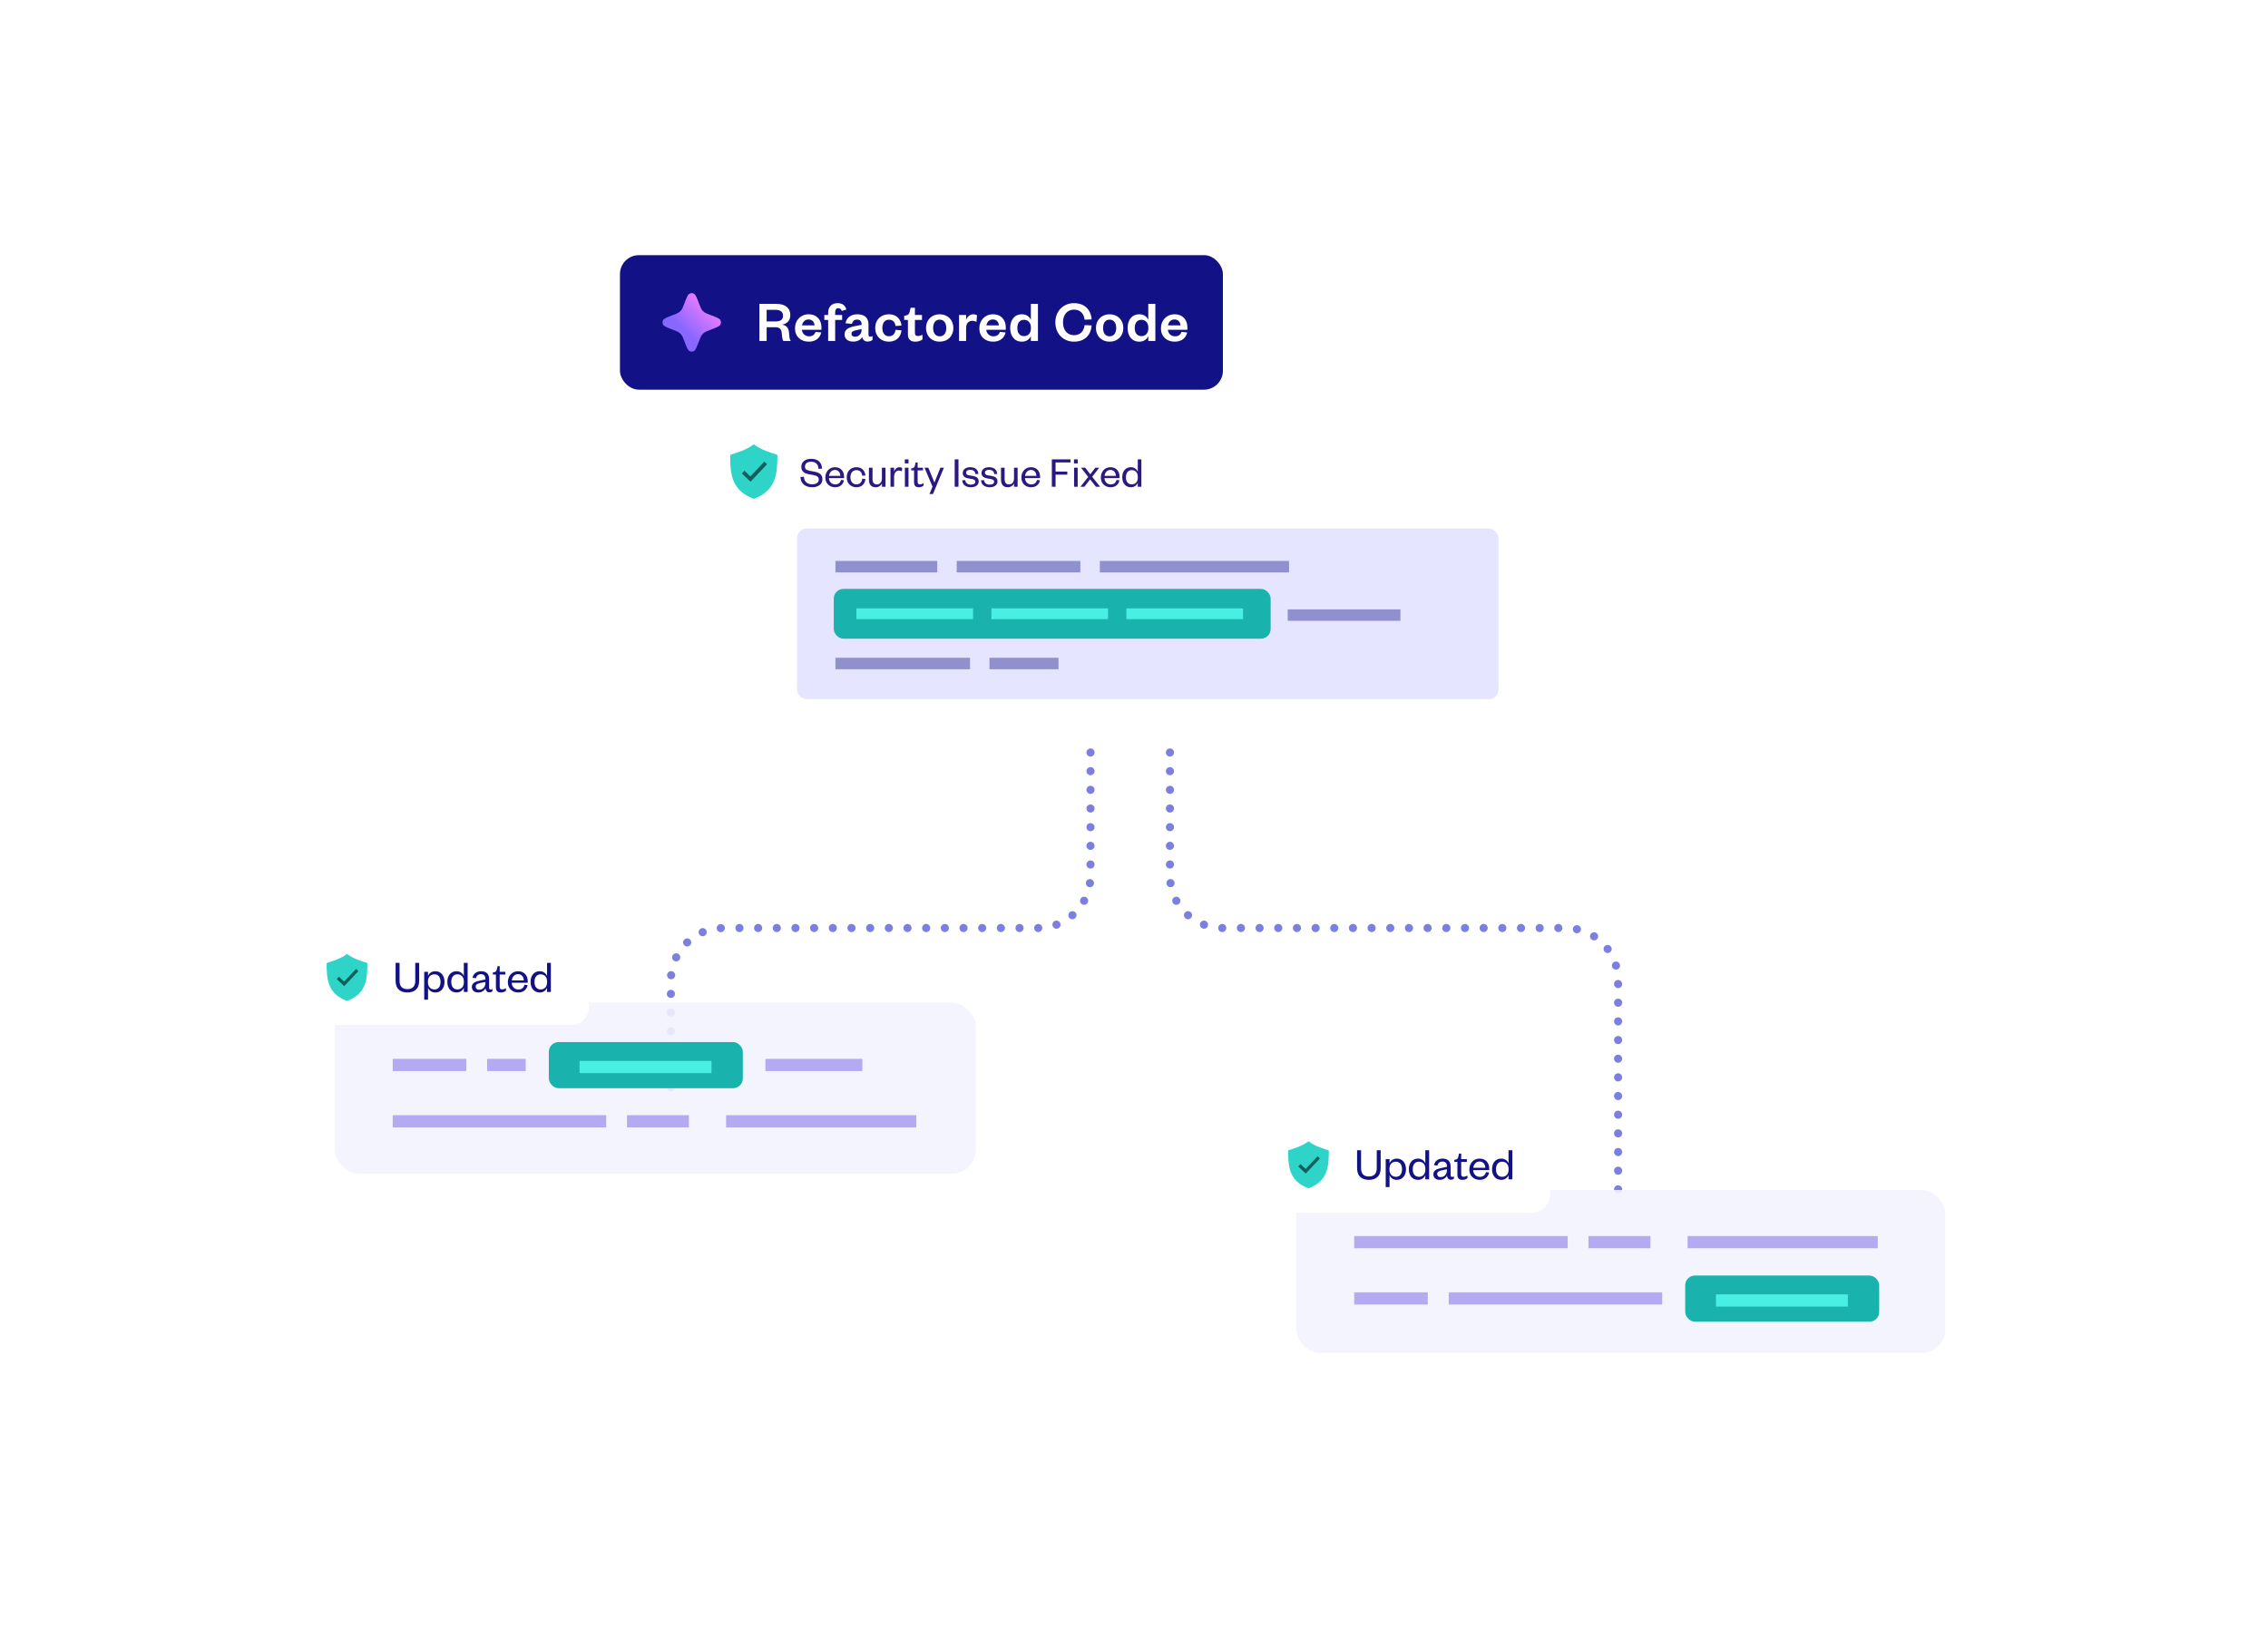 <?xml version="1.0" encoding="UTF-8"?>
<svg xmlns="http://www.w3.org/2000/svg" width="2201" height="1600" viewBox="0 0 2201 1600" fill="none">
  <path d="M1135.39 712.31V850.052C1135.39 878.079 1158.11 900.799 1186.14 900.799L1519.56 900.799C1547.59 900.799 1570.31 923.52 1570.31 951.547V1155.13" stroke="#7B7FE0" stroke-width="7.908" stroke-linecap="round" stroke-linejoin="bevel" stroke-dasharray="0 18.12"></path>
  <path d="M1058.29 712.31V850.052C1058.29 878.079 1035.57 900.799 1007.55 900.799L701.803 900.799C673.776 900.799 651.056 923.484 651.056 951.511C651.056 978.455 651.056 1015.34 651.056 1060.24" stroke="#7B7FE0" stroke-width="7.908" stroke-linecap="round" stroke-linejoin="bevel" stroke-dasharray="0 18.12"></path>
  <rect x="1257.96" y="1155.13" width="630.037" height="158.15" rx="23.21" fill="#F3F3FF" fill-opacity="0.9"></rect>
  <path opacity="0.4" d="M1314.21 1199.81H1329.07V1211.67H1314.21V1199.81ZM1325.52 1199.81H1340.39V1211.67H1325.52V1199.81ZM1336.83 1199.81H1351.7V1211.67L1336.83 1211.67V1199.81ZM1348.15 1199.81H1363.01V1211.67H1348.15V1199.81ZM1359.46 1199.81H1385.63V1211.67H1359.46V1199.81ZM1382.09 1199.81H1408.26V1211.67H1382.09V1199.81ZM1404.71 1199.81H1419.58V1211.67H1404.71V1199.81ZM1416.03 1199.81H1430.89V1211.67H1416.03V1199.81ZM1427.34 1199.81H1453.51V1211.67H1427.34V1199.81ZM1449.96 1199.81H1476.14V1211.67H1449.96V1199.81ZM1472.59 1199.81H1498.76V1211.67H1472.59V1199.81ZM1495.22 1199.81H1521.39V1211.67H1495.22V1199.81ZM1541.55 1199.81H1556.42V1211.67H1541.55V1199.81ZM1552.86 1199.81H1567.73V1211.67H1552.86V1199.81ZM1564.18 1199.81H1579.04V1211.67H1564.18V1199.81ZM1575.49 1199.81H1601.66V1211.67H1575.49V1199.81Z" fill="#543EDF"></path>
  <path opacity="0.4" d="M1637.75 1199.81H1652.61V1211.67H1637.75V1199.81ZM1649.06 1199.81H1675.23V1211.67L1649.06 1211.67V1199.81ZM1671.68 1199.81H1686.55V1211.67H1671.68V1199.81ZM1683 1199.81H1697.86V1211.67H1683V1199.81ZM1694.31 1199.81H1709.18V1211.67H1694.31V1199.81ZM1705.62 1199.81H1720.49V1211.67H1705.62V1199.81ZM1716.94 1199.81H1743.11V1211.67H1716.94V1199.81ZM1739.56 1199.81H1765.74V1211.67H1739.56V1199.81ZM1762.19 1199.81H1777.05V1211.67H1762.19V1199.81ZM1773.5 1199.81H1788.37V1211.67H1773.5V1199.81ZM1784.81 1199.81H1810.99V1211.67H1784.81V1199.81ZM1807.44 1199.81H1822.31V1211.67H1807.44V1199.81Z" fill="#543EDF"></path>
  <path opacity="0.4" d="M1314.21 1254.46H1329.07V1266.32H1314.21V1254.46ZM1325.52 1254.46H1340.39V1266.32H1325.52V1254.46ZM1336.83 1254.46H1363.01V1266.32L1336.83 1266.32V1254.46ZM1359.46 1254.46H1385.63V1266.32H1359.46V1254.46Z" fill="#543EDF"></path>
  <path opacity="0.4" d="M1405.93 1254.46H1420.8V1266.32H1405.93V1254.46ZM1417.24 1254.46H1443.42V1266.32L1417.24 1266.32V1254.46ZM1439.87 1254.46H1454.74V1266.32H1439.87V1254.46ZM1451.18 1254.46H1477.36V1266.32H1451.18V1254.46ZM1473.81 1254.46H1488.67V1266.32H1473.81V1254.46ZM1485.12 1254.46H1499.99V1266.32H1485.12V1254.46ZM1496.43 1254.46H1522.61V1266.32H1496.43V1254.46ZM1519.06 1254.46H1533.93V1266.32H1519.06V1254.46ZM1530.37 1254.46H1545.24V1266.32H1530.37V1254.46ZM1541.69 1254.46H1567.86V1266.32H1541.69V1254.46ZM1564.31 1254.46H1579.18V1266.32H1564.31V1254.46ZM1575.63 1254.46H1601.8V1266.32H1575.63V1254.46ZM1598.25 1254.46H1613.12V1266.32H1598.25V1254.46Z" fill="#543EDF"></path>
  <rect x="1635.43" y="1238.16" width="188.26" height="44.769" rx="9.424" fill="#1AB2AD"></rect>
  <path d="M1665.28 1256.44H1680.15V1268.3H1665.28V1256.44ZM1676.6 1256.44H1691.46V1268.3L1676.6 1268.3V1256.44ZM1687.91 1256.44H1714.08V1268.3H1687.91V1256.44ZM1710.54 1256.44H1725.4V1268.3H1710.54V1256.44ZM1721.85 1256.44H1748.02V1268.3H1721.85V1256.44ZM1744.47 1256.44H1770.65V1268.3H1744.47V1256.44ZM1767.1 1256.44H1781.97V1268.3H1767.1V1256.44ZM1778.41 1256.44H1793.28V1268.3H1778.41V1256.44Z" fill="#48EFE2"></path>
  <g filter="url(#filter0_d_3286_1686)">
    <path d="M1218.43 1093.72C1218.43 1083.96 1226.34 1076.05 1236.09 1076.05H1486.74C1496.5 1076.05 1504.41 1083.96 1504.41 1093.72V1151.21C1504.41 1160.97 1496.5 1168.88 1486.74 1168.88H1236.09C1226.34 1168.88 1218.43 1160.97 1218.43 1151.21V1093.72Z" fill="white" shape-rendering="crispEdges"></path>
    <path d="M1270.59 1100.05C1270.15 1099.68 1269.5 1099.68 1269.06 1100.05C1264.31 1104.04 1253.74 1107.27 1250.82 1108.11C1250.36 1108.25 1250.05 1108.67 1250.06 1109.14C1250.09 1124.66 1251.35 1138.18 1269.46 1145.09C1269.69 1145.18 1269.96 1145.18 1270.19 1145.09C1288.3 1138.18 1289.56 1124.66 1289.59 1109.14C1289.59 1108.67 1289.28 1108.25 1288.83 1108.11C1285.9 1107.27 1275.34 1104.04 1270.59 1100.05Z" fill="#2DD4C7"></path>
    <path fill-rule="evenodd" clip-rule="evenodd" d="M1280.91 1116.26L1267.13 1130.87L1259.9 1124.02L1261.98 1121.67L1267.01 1126.44L1278.71 1114.04L1280.91 1116.26Z" fill="#115E5D"></path>
    <path d="M1328.42 1137C1322.06 1137 1317 1133.91 1317 1125.68V1108.26H1320.86V1125.72C1320.86 1131.09 1323.5 1133.73 1328.42 1133.73C1333.35 1133.73 1336.08 1131.09 1336.08 1125.76V1108.26H1339.88V1125.68C1339.88 1133.91 1334.78 1137 1328.42 1137ZM1348.4 1126.12V1127.24C1348.4 1131.54 1351.13 1134.05 1354.67 1134.05C1358.52 1134.05 1360.62 1131.18 1360.62 1126.7C1360.62 1122.23 1358.52 1119.36 1354.67 1119.36C1351.13 1119.36 1348.4 1121.87 1348.4 1126.12ZM1348.49 1132.39V1143.99H1344.77V1116.9H1348.49V1121.02C1349.34 1118.6 1351.85 1116.36 1355.52 1116.36C1361.29 1116.36 1364.47 1120.93 1364.47 1126.7C1364.47 1132.48 1361.29 1137 1355.52 1137C1351.85 1137 1349.34 1134.81 1348.49 1132.39ZM1383.25 1127.24V1126.12C1383.25 1121.87 1380.56 1119.36 1377.02 1119.36C1373.17 1119.36 1371.02 1122.23 1371.02 1126.7C1371.02 1131.18 1373.17 1134.05 1377.02 1134.05C1380.56 1134.05 1383.25 1131.54 1383.25 1127.24ZM1383.2 1136.47V1132.39C1382.31 1134.81 1379.84 1137 1376.17 1137C1370.35 1137 1367.22 1132.48 1367.22 1126.7C1367.22 1120.93 1370.35 1116.36 1376.17 1116.36C1379.84 1116.36 1382.31 1118.6 1383.2 1121.02V1108.26H1386.92V1136.47H1383.2ZM1404.17 1127.73V1126.75L1399.79 1127.65C1396.65 1128.32 1394.73 1129.03 1394.73 1131.32C1394.73 1132.97 1395.85 1134.32 1398.08 1134.32C1401.53 1134.32 1404.17 1131.72 1404.17 1127.73ZM1407.75 1123.84V1132.61C1407.75 1133.64 1408.34 1134.14 1409.28 1134.14C1409.72 1134.14 1410.44 1134 1410.98 1133.69V1135.7C1410.31 1136.38 1409.5 1136.87 1407.98 1136.87C1405.96 1136.87 1404.44 1135.3 1404.22 1132.88C1403.19 1135.17 1400.46 1137 1397.14 1137C1393.47 1137 1391.01 1134.99 1391.01 1131.59C1391.01 1127.87 1394.14 1126.39 1398.89 1125.45L1404.17 1124.38V1123.57C1404.17 1120.88 1402.61 1119.23 1399.87 1119.23C1397.05 1119.23 1395.53 1120.88 1394.9 1123.17L1391.64 1122.72C1392.35 1119.05 1395.31 1116.36 1399.92 1116.36C1404.84 1116.36 1407.75 1118.87 1407.75 1123.84ZM1414.35 1131.9V1119.59H1411.4V1117.57L1412.65 1117.35C1414.49 1116.99 1414.89 1116.09 1415.34 1114.21L1415.92 1111.48H1418.02V1116.9H1423.53V1119.59H1418.02V1131.45C1418.02 1133.2 1418.74 1134 1420.44 1134C1421.7 1134 1422.99 1133.47 1424.11 1132.84V1135.35C1422.68 1136.42 1421.25 1137 1419.1 1137C1416.32 1137 1414.35 1135.7 1414.35 1131.9ZM1442.06 1129.48L1445.15 1129.84C1444.21 1134.32 1440.89 1137 1436.01 1137C1430.19 1137 1425.94 1133.06 1425.94 1126.97C1425.94 1120.79 1430.19 1116.36 1435.83 1116.36C1442.06 1116.36 1445.24 1120.79 1445.24 1126.12V1127.56H1429.65C1429.83 1131.45 1432.56 1134.09 1436.06 1134.09C1439.33 1134.09 1441.3 1132.53 1442.06 1129.48ZM1429.74 1125.27H1441.43C1441.34 1122.09 1439.5 1119.18 1435.83 1119.18C1432.3 1119.18 1430.15 1122 1429.74 1125.27ZM1464 1127.24V1126.12C1464 1121.87 1461.32 1119.36 1457.78 1119.36C1453.93 1119.36 1451.78 1122.23 1451.78 1126.7C1451.78 1131.18 1453.93 1134.05 1457.78 1134.05C1461.32 1134.05 1464 1131.54 1464 1127.24ZM1463.96 1136.47V1132.39C1463.06 1134.81 1460.6 1137 1456.93 1137C1451.11 1137 1447.97 1132.48 1447.97 1126.7C1447.97 1120.93 1451.11 1116.36 1456.93 1116.36C1460.6 1116.36 1463.06 1118.6 1463.96 1121.02V1108.26H1467.67V1136.47H1463.96Z" fill="#121185"></path>
  </g>
  <rect x="324.872" y="973.257" width="622.129" height="166.058" rx="23.21" fill="#F3F3FF" fill-opacity="0.9"></rect>
  <path opacity="0.4" d="M381.117 1027.82H395.983V1039.68H381.117V1027.82ZM392.43 1027.82H407.296V1039.68H392.43V1027.82ZM403.743 1027.82H429.917V1039.68L403.743 1039.68V1027.82ZM426.369 1027.82H452.543V1039.68H426.369V1027.82ZM472.702 1027.82H487.568V1039.68H472.702V1027.82ZM484.015 1027.82H510.189V1039.68H484.015V1027.82Z" fill="#543EDF"></path>
  <rect x="532.619" y="1011.52" width="188.26" height="44.769" rx="9.424" fill="#1AB2AD"></rect>
  <path d="M562.47 1029.8H577.336V1041.66H562.47V1029.8ZM573.783 1029.8H588.649V1041.66L573.783 1041.66V1029.8ZM585.096 1029.8H611.27V1041.66H585.096V1029.8ZM607.722 1029.8H622.588V1041.66H607.722V1029.8ZM619.035 1029.8H645.209V1041.66H619.035V1029.8ZM641.661 1029.8H667.835V1041.66H641.661V1029.8ZM664.287 1029.8H679.153V1041.66H664.287V1029.8ZM675.6 1029.8H690.466V1041.66H675.6V1029.8Z" fill="#48EFE2"></path>
  <path opacity="0.4" d="M742.822 1027.82H757.688V1039.68H742.822V1027.82ZM754.135 1027.82H780.309V1039.68L754.135 1039.68V1027.82ZM776.761 1027.82H791.627V1039.68H776.761V1027.82ZM788.074 1027.82H802.94V1039.68H788.074V1027.82ZM799.387 1027.82H825.561V1039.68H799.387V1027.82ZM822.013 1027.82H836.879V1039.68H822.013V1027.82Z" fill="#543EDF"></path>
  <path opacity="0.4" d="M381.117 1082.47H395.983V1094.33H381.117V1082.47ZM392.43 1082.47H407.296V1094.33H392.43V1082.47ZM403.743 1082.47H418.609V1094.33L403.743 1094.33V1082.47ZM415.056 1082.47H429.922V1094.33H415.056V1082.47ZM426.369 1082.47H452.543V1094.33H426.369V1082.47ZM448.995 1082.47H475.169V1094.33H448.995V1082.47ZM471.621 1082.47H486.487V1094.33H471.621V1082.47ZM482.934 1082.47H497.8V1094.33H482.934V1082.47ZM494.247 1082.47H520.421V1094.33H494.247V1082.47ZM516.873 1082.47H543.047V1094.33H516.873V1082.47ZM539.499 1082.47H565.673V1094.33H539.499V1082.47ZM562.125 1082.47H588.299V1094.33H562.125V1082.47ZM608.458 1082.47H623.324V1094.33H608.458V1082.47ZM619.771 1082.47H634.637V1094.33H619.771V1082.47ZM631.084 1082.47H645.95V1094.33H631.084V1082.47ZM642.397 1082.47H668.571V1094.33H642.397V1082.47Z" fill="#543EDF"></path>
  <path opacity="0.4" d="M704.655 1082.47H719.521V1094.33H704.655V1082.47ZM715.968 1082.47H742.142V1094.33L715.968 1094.33V1082.47ZM738.594 1082.47H753.46V1094.33H738.594V1082.47ZM749.907 1082.47H764.773V1094.33H749.907V1082.47ZM761.22 1082.47H776.086V1094.33H761.22V1082.47ZM772.533 1082.47H787.399V1094.33H772.533V1082.47ZM783.846 1082.47H810.02V1094.33H783.846V1082.47ZM806.472 1082.47H832.646V1094.33H806.472V1082.47ZM829.098 1082.47H843.964V1094.33H829.098V1082.47ZM840.411 1082.47H855.277V1094.33H840.411V1082.47ZM851.724 1082.47H877.898V1094.33H851.724V1082.47ZM874.35 1082.47H889.216V1094.33H874.35V1082.47Z" fill="#543EDF"></path>
  <g filter="url(#filter1_d_3286_1686)">
    <path d="M285.335 911.85C285.335 902.093 293.245 894.183 303.003 894.183H553.654C563.411 894.183 571.321 902.093 571.321 911.85V969.337C571.321 979.095 563.411 987.005 553.654 987.005H303.003C293.245 987.005 285.335 979.095 285.335 969.337V911.85Z" fill="white" shape-rendering="crispEdges"></path>
    <path d="M337.497 918.183C337.057 917.813 336.411 917.813 335.97 918.183C331.217 922.171 320.654 925.401 317.728 926.243C317.274 926.374 316.964 926.794 316.965 927.273C317.003 942.784 318.256 956.313 336.371 963.217C336.601 963.304 336.867 963.304 337.097 963.217C355.211 956.313 356.465 942.784 356.502 927.273C356.504 926.794 356.193 926.374 355.739 926.243C352.814 925.401 342.25 922.171 337.497 918.183Z" fill="#2DD4C7"></path>
    <path fill-rule="evenodd" clip-rule="evenodd" d="M347.82 934.389L334.038 948.995L326.812 942.148L328.891 939.803L333.918 944.567L345.618 932.168L347.82 934.389Z" fill="#115E5D"></path>
    <path d="M395.331 955.131C388.973 955.131 383.914 952.042 383.914 943.804V926.387H387.764V943.848C387.764 949.221 390.406 951.863 395.331 951.863C400.256 951.863 402.987 949.221 402.987 943.893V926.387H406.793V943.804C406.793 952.042 401.689 955.131 395.331 955.131ZM415.309 944.251V945.371C415.309 949.669 418.04 952.176 421.577 952.176C425.428 952.176 427.532 949.311 427.532 944.833C427.532 940.356 425.428 937.491 421.577 937.491C418.04 937.491 415.309 939.998 415.309 944.251ZM415.399 950.519V962.116H411.683V935.028H415.399V939.147C416.249 936.729 418.757 934.491 422.428 934.491C428.204 934.491 431.383 939.058 431.383 944.833C431.383 950.609 428.204 955.131 422.428 955.131C418.757 955.131 416.249 952.937 415.399 950.519ZM450.156 945.371V944.251C450.156 939.998 447.469 937.491 443.932 937.491C440.082 937.491 437.933 940.356 437.933 944.833C437.933 949.311 440.082 952.176 443.932 952.176C447.469 952.176 450.156 949.669 450.156 945.371ZM450.111 954.594V950.519C449.215 952.937 446.753 955.131 443.082 955.131C437.261 955.131 434.127 950.609 434.127 944.833C434.127 939.058 437.261 934.491 443.082 934.491C446.753 934.491 449.215 936.729 450.111 939.147V926.387H453.827V954.594H450.111ZM471.082 945.863V944.878L466.694 945.774C463.56 946.445 461.635 947.161 461.635 949.445C461.635 951.101 462.754 952.445 464.993 952.445C468.44 952.445 471.082 949.848 471.082 945.863ZM474.664 941.968V950.743C474.664 951.773 475.246 952.266 476.186 952.266C476.634 952.266 477.35 952.131 477.887 951.818V953.833C477.216 954.504 476.41 954.997 474.888 954.997C472.873 954.997 471.351 953.43 471.127 951.012C470.097 953.295 467.366 955.131 464.053 955.131C460.381 955.131 457.919 953.116 457.919 949.714C457.919 945.997 461.053 944.52 465.799 943.58L471.082 942.505V941.699C471.082 939.013 469.515 937.356 466.784 937.356C463.963 937.356 462.441 939.013 461.814 941.296L458.546 940.849C459.262 937.177 462.217 934.491 466.829 934.491C471.754 934.491 474.664 936.998 474.664 941.968ZM481.262 950.027V937.714H478.307V935.7L479.561 935.476C481.397 935.118 481.799 934.222 482.247 932.342L482.829 929.611H484.934V935.028H490.441V937.714H484.934V949.579C484.934 951.325 485.65 952.131 487.351 952.131C488.605 952.131 489.903 951.594 491.023 950.967V953.474C489.59 954.549 488.157 955.131 486.008 955.131C483.232 955.131 481.262 953.833 481.262 950.027ZM508.966 947.609L512.055 947.967C511.115 952.445 507.802 955.131 502.921 955.131C497.101 955.131 492.848 951.191 492.848 945.102C492.848 938.923 497.101 934.491 502.742 934.491C508.966 934.491 512.145 938.923 512.145 944.251V945.684H496.564C496.743 949.579 499.474 952.221 502.966 952.221C506.235 952.221 508.205 950.654 508.966 947.609ZM496.653 943.401H508.339C508.249 940.222 506.414 937.311 502.742 937.311C499.205 937.311 497.056 940.132 496.653 943.401ZM530.913 945.371V944.251C530.913 939.998 528.226 937.491 524.689 937.491C520.839 937.491 518.69 940.356 518.69 944.833C518.69 949.311 520.839 952.176 524.689 952.176C528.226 952.176 530.913 949.669 530.913 945.371ZM530.868 954.594V950.519C529.973 952.937 527.51 955.131 523.839 955.131C518.018 955.131 514.884 950.609 514.884 944.833C514.884 939.058 518.018 934.491 523.839 934.491C527.51 934.491 529.973 936.729 530.868 939.147V926.387H534.584V954.594H530.868Z" fill="#121185"></path>
  </g>
  <g filter="url(#filter2_d_3286_1686)">
    <rect x="672.937" y="330.068" width="830.155" height="371.787" rx="23.822" fill="url(#paint0_linear_3286_1686)"></rect>
    <path d="M776.84 448.096L780.131 447.885C780.342 452.737 783.675 455.226 788.148 455.226C792.114 455.226 794.603 453.538 794.603 450.627C794.603 448.18 793 446.999 789.54 446.324L784.266 445.311C780.342 444.551 777.642 442.442 777.642 438.307C777.642 433.666 781.313 430.501 787.135 430.501C793.802 430.501 797.641 434.046 797.683 440.037L794.35 440.206C794.224 435.818 791.565 433.328 787.177 433.328C783.338 433.328 781.186 435.143 781.186 438.096C781.186 440.712 782.916 441.556 785.996 442.147L790.806 443.075C795.658 444.003 798.105 446.113 798.105 450.374C798.105 455.268 793.886 458.095 788.148 458.095C781.608 458.095 776.84 454.509 776.84 448.096ZM816.14 451.007L819.052 451.344C818.166 455.564 815.043 458.095 810.444 458.095C804.96 458.095 800.951 454.382 800.951 448.644C800.951 442.822 804.96 438.645 810.276 438.645C816.14 438.645 819.136 442.822 819.136 447.842V449.193H804.453C804.622 452.863 807.196 455.353 810.487 455.353C813.567 455.353 815.423 453.876 816.14 451.007ZM804.538 447.041H815.55C815.465 444.045 813.735 441.303 810.276 441.303C806.943 441.303 804.917 443.961 804.538 447.041ZM821.718 448.391C821.718 442.526 825.599 438.645 831.169 438.645C836.569 438.645 839.481 442.273 839.86 446.703L836.78 446.914C836.485 443.665 834.544 441.471 831.127 441.471C827.667 441.471 825.304 444.13 825.304 448.391C825.304 452.652 827.667 455.31 831.127 455.31C834.544 455.31 836.485 452.99 836.78 449.741L839.86 450.036C839.481 454.509 836.569 458.095 831.169 458.095C825.599 458.095 821.718 454.256 821.718 448.391ZM855.864 449.741V439.151H859.366V457.589H855.864V454.34C854.978 456.534 852.615 458.095 849.831 458.095C845.021 458.095 843.249 454.931 843.249 450.627V439.151H846.751V450.29C846.751 453.37 848.101 455.353 851.012 455.353C853.755 455.353 855.864 453.159 855.864 449.741ZM875.535 439.488L875.197 442.653C874.184 442.104 873.467 441.893 872.328 441.893C869.67 441.893 867.687 444.298 867.687 447.842V457.589H864.185V439.151H867.687V442.906C868.362 440.796 870.261 438.645 872.919 438.645C874.058 438.645 874.902 438.94 875.535 439.488ZM878.153 439.151H881.655V457.589H878.153V439.151ZM878.068 434.974V431.008H881.697V434.974H878.068ZM887.068 453.285V441.682H884.283V439.784L885.464 439.573C887.194 439.235 887.574 438.391 887.996 436.619L888.544 434.046H890.527V439.151H895.717V441.682H890.527V452.863C890.527 454.509 891.202 455.268 892.806 455.268C893.987 455.268 895.211 454.762 896.266 454.171V456.534C894.915 457.547 893.565 458.095 891.54 458.095C888.924 458.095 887.068 456.872 887.068 453.285ZM905.407 464.677H901.989L904.985 457.547L897.222 439.151H900.892L906.757 453.327H906.926L912.58 439.151H916.04L905.407 464.677ZM926.488 431.008H930.159V457.589H926.488V431.008ZM933.787 451.387L936.698 451.176C937.078 454.003 939.019 455.564 942.225 455.564C944.757 455.564 946.487 454.635 946.487 452.779C946.487 451.049 945.263 450.458 942.985 450.036L939.905 449.53C936.403 448.939 934.293 447.463 934.293 444.298C934.293 440.923 937.162 438.645 941.466 438.645C946.318 438.645 949.187 440.923 949.482 445.184L946.698 445.353C946.276 442.484 944.504 441.176 941.424 441.176C939.103 441.176 937.584 442.231 937.584 443.919C937.584 445.437 938.513 446.197 940.411 446.534L943.871 447.083C947.584 447.716 949.778 449.108 949.778 452.441C949.778 456.112 946.529 458.095 942.225 458.095C937.626 458.095 934.125 455.943 933.787 451.387ZM952.04 451.387L954.951 451.176C955.331 454.003 957.272 455.564 960.479 455.564C963.01 455.564 964.74 454.635 964.74 452.779C964.74 451.049 963.516 450.458 961.238 450.036L958.158 449.53C954.656 448.939 952.546 447.463 952.546 444.298C952.546 440.923 955.415 438.645 959.719 438.645C964.571 438.645 967.44 440.923 967.736 445.184L964.951 445.353C964.529 442.484 962.757 441.176 959.677 441.176C957.356 441.176 955.837 442.231 955.837 443.919C955.837 445.437 956.766 446.197 958.664 446.534L962.124 447.083C965.837 447.716 968.031 449.108 968.031 452.441C968.031 456.112 964.782 458.095 960.479 458.095C955.88 458.095 952.378 455.943 952.04 451.387ZM984.048 449.741V439.151H987.55V457.589H984.048V454.34C983.162 456.534 980.799 458.095 978.014 458.095C973.204 458.095 971.432 454.931 971.432 450.627V439.151H974.934V450.29C974.934 453.37 976.284 455.353 979.196 455.353C981.938 455.353 984.048 453.159 984.048 449.741ZM1006.38 451.007L1009.29 451.344C1008.4 455.564 1005.28 458.095 1000.68 458.095C995.195 458.095 991.187 454.382 991.187 448.644C991.187 442.822 995.195 438.645 1000.51 438.645C1006.38 438.645 1009.37 442.822 1009.37 447.842V449.193H994.689C994.858 452.863 997.432 455.353 1000.72 455.353C1003.8 455.353 1005.66 453.876 1006.38 451.007ZM994.774 447.041H1005.79C1005.7 444.045 1003.97 441.303 1000.51 441.303C997.179 441.303 995.153 443.961 994.774 447.041ZM1024.39 457.589H1020.76V431.008H1038.9V434.046H1024.39V442.864H1035.78V445.902H1024.39V457.589ZM1042.35 439.151H1045.85V457.589H1042.35V439.151ZM1042.26 434.974V431.008H1045.89V434.974H1042.26ZM1066.71 439.151L1059.91 447.927L1067.59 457.589H1063.54L1057.89 450.416L1052.32 457.589H1048.52L1056.07 448.096L1049.11 439.151H1053.16L1058.1 445.522L1062.95 439.151H1066.71ZM1083.51 451.007L1086.42 451.344C1085.53 455.564 1082.41 458.095 1077.81 458.095C1072.33 458.095 1068.32 454.382 1068.32 448.644C1068.32 442.822 1072.33 438.645 1077.64 438.645C1083.51 438.645 1086.5 442.822 1086.5 447.842V449.193H1071.82C1071.99 452.863 1074.56 455.353 1077.86 455.353C1080.94 455.353 1082.79 453.876 1083.51 451.007ZM1071.91 447.041H1082.92C1082.83 444.045 1081.1 441.303 1077.64 441.303C1074.31 441.303 1072.29 443.961 1071.91 447.041ZM1104.19 448.897V447.842C1104.19 443.834 1101.66 441.471 1098.33 441.471C1094.7 441.471 1092.67 444.172 1092.67 448.391C1092.67 452.61 1094.7 455.31 1098.33 455.31C1101.66 455.31 1104.19 452.948 1104.19 448.897ZM1104.15 457.589V453.749C1103.31 456.028 1100.98 458.095 1097.52 458.095C1092.04 458.095 1089.09 453.834 1089.09 448.391C1089.09 442.948 1092.04 438.645 1097.52 438.645C1100.98 438.645 1103.31 440.754 1104.15 443.033V431.008H1107.65V457.589H1104.15Z" fill="#2C187E"></path>
    <rect x="773.482" y="498.137" width="680.761" height="165.625" rx="9.369" fill="#E5E5FF"></rect>
    <g opacity="0.4">
      <path d="M810.766 529.632H835.304V540.752H810.766V529.632ZM831.978 529.632H856.516V540.752H831.978L831.978 529.632ZM853.19 529.632H877.728V540.752H853.19V529.632ZM874.402 529.632H898.94V540.752H874.402V529.632ZM895.614 529.632H909.551V540.752H895.614V529.632ZM928.445 529.632H952.983V540.752H928.445V529.632ZM949.657 529.632H974.195V540.752H949.657V529.632ZM970.869 529.632H995.407V540.752H970.869V529.632ZM992.081 529.632H1006.02V540.752H992.081V529.632ZM1002.69 529.632H1027.23V540.752H1002.69V529.632ZM1023.9 529.632H1048.44V540.752H1023.9V529.632ZM1067.34 529.632H1091.87V540.752H1067.34V529.632ZM1088.55 529.632H1113.09V540.752H1088.55V529.632ZM1109.76 529.632H1134.3V540.752H1109.76V529.632ZM1130.97 529.632H1144.91V540.752H1130.97V529.632ZM1141.58 529.632H1155.52V540.752H1141.58V529.632ZM1152.18 529.632H1176.72V540.752H1152.18V529.632ZM1173.4 529.632H1187.33V540.752H1173.4V529.632ZM1184 529.632H1208.54V540.752H1184V529.632ZM1205.21 529.632H1229.75V540.752H1205.21V529.632ZM1226.43 529.632H1240.36V540.752H1226.43V529.632ZM1237.03 529.632H1250.97V540.752H1237.03V529.632ZM1249.67 576.632H1274.2V587.752H1249.67V576.632ZM1270.88 576.632H1295.42V587.752H1270.88V576.632ZM1292.09 576.632H1316.63V587.752H1292.09V576.632ZM1313.3 576.632H1337.84V587.752H1313.3V576.632ZM1334.51 576.632H1348.45V587.752H1334.51V576.632ZM1345.12 576.632H1359.06V587.752H1345.12V576.632ZM810.766 623.632H835.304V634.752H810.766V623.632ZM831.978 623.632H856.516V634.752H831.978V623.632ZM853.19 623.632H877.728V634.752H853.19V623.632ZM874.402 623.632H898.94V634.752H874.402V623.632ZM895.614 623.632H920.152V634.752H895.614V623.632ZM916.826 623.632H941.364V634.752H916.826V623.632ZM960.263 623.632H984.801V634.752H960.263V623.632ZM981.475 623.632H995.412V634.752H981.475V623.632ZM992.081 623.632H1016.62V634.752H992.081V623.632ZM1013.29 623.632H1027.23V634.752H1013.29V623.632Z" fill="#121185"></path>
      <path d="M810.766 576.632H835.304V587.752H810.766V576.632ZM831.978 576.632H856.516V587.752H831.978V576.632ZM853.19 576.632H877.728V587.752H853.19V576.632ZM874.402 576.632H898.94V587.752H874.402V576.632ZM895.614 576.632H920.152V587.752H895.614V576.632ZM916.826 576.632H941.364V587.752H916.826V576.632ZM938.038 576.632H962.576V587.752H938.038V576.632ZM959.25 576.632H983.788V587.752H959.25V576.632ZM980.462 576.632H1005V587.752H980.462V576.632ZM1001.67 576.632H1015.61V587.752H1001.67V576.632ZM1012.28 576.632H1036.82V587.752H1012.28V576.632ZM1033.49 576.632H1047.43V587.752H1033.49V576.632ZM1066.32 576.632H1080.26V587.752H1066.32V576.632ZM1076.93 576.632H1101.47V587.752H1076.93V576.632ZM1098.14 576.632H1122.68V587.752H1098.14V576.632ZM1119.35 576.632H1133.29V587.752H1119.35V576.632ZM1174.41 576.632H1188.35V587.752H1174.41V576.632ZM1185.02 576.632H1198.95V587.752H1185.02V576.632ZM1195.62 576.632H1209.56V587.752H1195.62V576.632ZM1206.23 576.632H1220.17V587.752H1206.23V576.632ZM1216.83 576.632H1230.77V587.752H1216.83V576.632Z" fill="#0B64FF"></path>
    </g>
    <rect x="809.133" y="556.767" width="423.99" height="48.35" rx="9.424" fill="#1AB2AD"></rect>
    <path d="M831.115 575.647H844.26V586.135H831.115V575.647ZM841.118 575.647H854.264V586.135H841.118L841.118 575.647ZM851.122 575.647H874.267V586.135H851.122V575.647ZM871.13 575.647H884.275V586.135H871.13V575.647ZM881.133 575.647H904.278V586.135H881.133V575.647ZM901.141 575.647H924.285V586.135H901.141V575.647ZM921.148 575.647H934.294V586.135H921.148V575.647ZM931.152 575.647H944.297V586.135H931.152V575.647ZM962.119 575.647H975.264V586.135H962.119V575.647ZM972.122 575.647H985.268V586.135H972.122V575.647ZM982.126 575.647H1005.27V586.135H982.126V575.647ZM1002.13 575.647H1015.28V586.135H1002.13V575.647ZM1012.14 575.647H1035.28V586.135H1012.14V575.647ZM1032.14 575.647H1055.29V586.135H1032.14V575.647ZM1052.15 575.647H1065.3V586.135H1052.15V575.647ZM1062.16 575.647H1075.3V586.135H1062.16V575.647ZM1093.12 575.647H1106.27V586.135H1093.12V575.647ZM1103.13 575.647H1116.27V586.135H1103.13V575.647ZM1113.13 575.647H1136.27V586.135H1113.13V575.647ZM1133.14 575.647H1146.28V586.135H1133.14V575.647ZM1143.14 575.647H1166.29V586.135H1143.14V575.647ZM1163.15 575.647H1186.29V586.135H1163.15V575.647ZM1183.16 575.647H1196.3V586.135H1183.16V575.647ZM1193.16 575.647H1206.31V586.135H1193.16V575.647Z" fill="#48EFE2"></path>
    <path d="M732.39 416.97C731.879 416.541 731.13 416.541 730.619 416.97C725.109 421.594 712.862 425.338 709.471 426.315C708.944 426.466 708.585 426.953 708.586 427.509C708.63 445.491 710.083 461.175 731.083 469.179C731.35 469.281 731.659 469.281 731.925 469.179C752.925 461.175 754.379 445.491 754.423 427.509C754.424 426.953 754.065 426.466 753.538 426.315C750.146 425.338 737.899 421.594 732.39 416.97Z" fill="#2DD4C7"></path>
    <path fill-rule="evenodd" clip-rule="evenodd" d="M744.357 435.76L728.378 452.693L720.002 444.755L722.412 442.036L728.24 447.56L741.804 433.185L744.357 435.76Z" fill="#115E5D"></path>
  </g>
  <rect x="601.635" y="247.668" width="585.156" height="130.587" rx="18.41" fill="#121185"></rect>
  <path d="M664.19 294.571C666.379 288.878 667.474 286.032 669.055 285.206C670.424 284.49 672.058 284.49 673.427 285.206C675.008 286.032 676.103 288.878 678.292 294.571L678.63 295.449C679.666 298.142 680.184 299.488 680.989 300.621C681.703 301.625 682.58 302.502 683.583 303.215C684.716 304.021 686.062 304.538 688.755 305.574L689.633 305.912C695.326 308.102 698.172 309.196 698.998 310.777C699.714 312.147 699.714 313.78 698.998 315.15C698.172 316.73 695.326 317.825 689.633 320.014L688.755 320.352C686.062 321.388 684.716 321.906 683.583 322.711C682.58 323.425 681.703 324.302 680.989 325.305C680.184 326.438 679.666 327.784 678.63 330.477L678.292 331.355C676.103 337.048 675.008 339.895 673.427 340.72C672.058 341.436 670.424 341.436 669.055 340.72C667.474 339.895 666.379 337.048 664.19 331.355L663.852 330.477C662.816 327.784 662.298 326.438 661.493 325.305C660.779 324.302 659.902 323.425 658.899 322.711C657.766 321.906 656.42 321.388 653.727 320.352L652.849 320.014C647.156 317.825 644.31 316.73 643.484 315.15C642.768 313.78 642.768 312.147 643.484 310.777C644.31 309.196 647.156 308.102 652.849 305.912L653.727 305.574C656.42 304.538 657.766 304.021 658.899 303.215C659.902 302.502 660.779 301.625 661.493 300.621C662.298 299.488 662.816 298.142 663.852 295.449L664.19 294.571Z" fill="#8867FF"></path>
  <path d="M664.19 294.571C666.379 288.878 667.474 286.032 669.055 285.206C670.424 284.49 672.058 284.49 673.427 285.206C675.008 286.032 676.103 288.878 678.292 294.571L678.63 295.449C679.666 298.142 680.184 299.488 680.989 300.621C681.703 301.625 682.58 302.502 683.583 303.215C684.716 304.021 686.062 304.538 688.755 305.574L689.633 305.912C695.326 308.102 698.172 309.196 698.998 310.777C699.714 312.147 699.714 313.78 698.998 315.15C698.172 316.73 695.326 317.825 689.633 320.014L688.755 320.352C686.062 321.388 684.716 321.906 683.583 322.711C682.58 323.425 681.703 324.302 680.989 325.305C680.184 326.438 679.666 327.784 678.63 330.477L678.292 331.355C676.103 337.048 675.008 339.895 673.427 340.72C672.058 341.436 670.424 341.436 669.055 340.72C667.474 339.895 666.379 337.048 664.19 331.355L663.852 330.477C662.816 327.784 662.298 326.438 661.493 325.305C660.779 324.302 659.902 323.425 658.899 322.711C657.766 321.906 656.42 321.388 653.727 320.352L652.849 320.014C647.156 317.825 644.31 316.73 643.484 315.15C642.768 313.78 642.768 312.147 643.484 310.777C644.31 309.196 647.156 308.102 652.849 305.912L653.727 305.574C656.42 304.538 657.766 304.021 658.899 303.215C659.902 302.502 660.779 301.625 661.493 300.621C662.298 299.488 662.816 298.142 663.852 295.449L664.19 294.571Z" fill="url(#paint1_linear_3286_1686)"></path>
  <g style="mix-blend-mode:plus-lighter">
    <path d="M767.489 330.962H760.172C759.429 329.99 758.971 327.532 758.685 323.53C758.4 319.471 756.57 317.642 752.454 317.642H743.993V330.962H736.962V294.946H753.255C762.459 294.946 766.975 299.234 766.975 305.922C766.975 311.353 763.43 314.498 759.028 315.069C763.145 315.87 765.26 318.271 765.66 322.501C766.117 327.818 766.289 329.647 767.489 330.962ZM743.993 312.039H752.283C757.485 312.039 759.886 310.324 759.886 306.437C759.886 302.835 757.485 300.72 752.283 300.72H743.993V312.039ZM791.457 322.158L797.003 322.73C795.688 328.332 791.343 331.648 784.883 331.648C777.108 331.648 771.506 326.674 771.506 318.728C771.506 310.782 777.165 305.065 784.712 305.065C792.944 305.065 797.174 310.782 797.174 317.642V320.1H778.252C778.48 323.816 781.396 326.446 785.112 326.446C788.485 326.446 790.486 325.016 791.457 322.158ZM778.366 315.812H790.486C790.257 312.897 788.485 310.096 784.654 310.096C780.881 310.096 778.995 312.668 778.366 315.812ZM803.691 310.553H799.975V305.751H803.691V303.636C803.691 297.747 807.236 294.26 812.895 294.26C817.469 294.26 820.27 296.432 821.356 300.434L816.954 301.863C816.383 300.263 815.297 299.177 813.524 299.177C811.409 299.177 810.494 300.777 810.494 303.121V305.751H817.24V310.553H810.494V330.962H803.691V310.553ZM836.152 320.043V319.414L831.407 320.443C828.434 321.072 826.319 321.586 826.319 324.102C826.319 325.817 827.634 326.846 829.806 326.846C833.408 326.846 836.152 324.102 836.152 320.043ZM842.84 314.783V324.845C842.84 326.16 843.526 326.789 844.613 326.789C845.299 326.789 845.985 326.617 846.728 326.274V329.933C845.642 330.79 844.27 331.534 841.983 331.534C839.124 331.534 837.295 329.876 836.666 327.132C835.237 330.047 831.807 331.591 828.091 331.591C822.832 331.591 819.63 328.961 819.63 324.616C819.63 319.814 823.518 317.813 829.234 316.67L836.152 315.298V314.726C836.152 311.925 834.665 310.21 831.75 310.21C828.891 310.21 827.348 311.925 826.776 314.383L820.545 313.812C821.402 308.666 825.347 305.065 832.036 305.065C838.553 305.065 842.84 308.152 842.84 314.783ZM849.355 318.385C849.355 310.381 854.9 305.065 862.675 305.065C870.164 305.065 874.28 309.981 874.852 316.041L869.078 316.441C868.563 312.668 866.448 310.324 862.675 310.324C858.902 310.324 856.272 313.125 856.272 318.385C856.272 323.587 858.902 326.388 862.675 326.388C866.448 326.388 868.563 323.987 869.078 320.157L874.852 320.672C874.28 326.731 870.164 331.648 862.675 331.648C854.9 331.648 849.355 326.388 849.355 318.385ZM881.091 324.559V310.553H877.489V306.494L879.205 306.208C881.663 305.808 882.349 304.55 882.92 302.206L883.721 298.776H887.894V305.751H894.754V310.553H887.894V323.016C887.894 325.188 888.866 326.16 890.924 326.16C892.296 326.16 893.725 325.645 895.212 324.959V329.476C893.382 330.848 891.324 331.648 888.237 331.648C884.35 331.648 881.091 329.933 881.091 324.559ZM905.566 318.385C905.566 323.13 907.739 326.446 911.912 326.446C916.142 326.446 918.315 323.13 918.315 318.385C918.315 313.583 916.142 310.267 911.912 310.267C907.739 310.267 905.566 313.583 905.566 318.385ZM925.232 318.385C925.232 326.217 919.744 331.648 911.912 331.648C904.137 331.648 898.649 326.217 898.649 318.385C898.649 310.553 904.137 305.065 911.912 305.065C919.744 305.065 925.232 310.553 925.232 318.385ZM948.136 306.094L947.622 312.497C946.307 311.753 945.163 311.41 943.506 311.41C939.961 311.41 937.56 313.926 937.56 318.499V330.962H930.7V305.751H937.56V310.553C938.475 307.695 941.105 305.065 944.592 305.065C946.135 305.065 947.393 305.465 948.136 306.094ZM970.351 322.158L975.896 322.73C974.581 328.332 970.237 331.648 963.777 331.648C956.002 331.648 950.399 326.674 950.399 318.728C950.399 310.782 956.059 305.065 963.605 305.065C971.837 305.065 976.068 310.782 976.068 317.642V320.1H957.145C957.374 323.816 960.289 326.446 964.005 326.446C967.378 326.446 969.379 325.016 970.351 322.158ZM957.259 315.812H969.379C969.15 312.897 967.378 310.096 963.548 310.096C959.775 310.096 957.888 312.668 957.259 315.812ZM1000.47 318.842V317.87C1000.47 313.297 997.672 310.439 993.784 310.439C989.497 310.439 987.267 313.583 987.267 318.385C987.267 323.13 989.497 326.274 993.784 326.274C997.672 326.274 1000.47 323.473 1000.47 318.842ZM1000.42 330.962V326.16C999.273 329.19 996.185 331.648 991.726 331.648C984.237 331.648 980.35 325.817 980.35 318.385C980.35 310.953 984.237 305.065 991.726 305.065C996.185 305.065 999.273 307.523 1000.42 310.61V294.946H1007.28V330.962H1000.42ZM1024.17 312.954C1024.17 301.863 1032.01 294.26 1042.24 294.26C1052.87 294.26 1058.76 300.949 1059.39 310.038L1052.53 310.324C1052.01 304.95 1048.81 300.549 1042.24 300.549C1035.84 300.549 1031.61 305.351 1031.61 312.954C1031.61 320.557 1035.84 325.359 1042.24 325.359C1048.81 325.359 1052.01 320.958 1052.53 315.584L1059.39 315.87C1058.76 325.016 1052.87 331.648 1042.24 331.648C1032.01 331.648 1024.17 324.045 1024.17 312.954ZM1070.48 318.385C1070.48 323.13 1072.65 326.446 1076.82 326.446C1081.05 326.446 1083.22 323.13 1083.22 318.385C1083.22 313.583 1081.05 310.267 1076.82 310.267C1072.65 310.267 1070.48 313.583 1070.48 318.385ZM1090.14 318.385C1090.14 326.217 1084.65 331.648 1076.82 331.648C1069.05 331.648 1063.56 326.217 1063.56 318.385C1063.56 310.553 1069.05 305.065 1076.82 305.065C1084.65 305.065 1090.14 310.553 1090.14 318.385ZM1114.41 318.842V317.87C1114.41 313.297 1111.61 310.439 1107.73 310.439C1103.44 310.439 1101.21 313.583 1101.21 318.385C1101.21 323.13 1103.44 326.274 1107.73 326.274C1111.61 326.274 1114.41 323.473 1114.41 318.842ZM1114.36 330.962V326.16C1113.21 329.19 1110.13 331.648 1105.67 331.648C1098.18 331.648 1094.29 325.817 1094.29 318.385C1094.29 310.953 1098.18 305.065 1105.67 305.065C1110.13 305.065 1113.21 307.523 1114.36 310.61V294.946H1121.22V330.962H1114.36ZM1146.59 322.158L1152.14 322.73C1150.82 328.332 1146.48 331.648 1140.02 331.648C1132.24 331.648 1126.64 326.674 1126.64 318.728C1126.64 310.782 1132.3 305.065 1139.85 305.065C1148.08 305.065 1152.31 310.782 1152.31 317.642V320.1H1133.39C1133.62 323.816 1136.53 326.446 1140.25 326.446C1143.62 326.446 1145.62 325.016 1146.59 322.158ZM1133.5 315.812H1145.62C1145.39 312.897 1143.62 310.096 1139.79 310.096C1136.02 310.096 1134.13 312.668 1133.5 315.812Z" fill="white"></path>
  </g>
  <defs>
    <filter id="filter0_d_3286_1686" x="1218.43" y="1076.05" width="285.986" height="101.085" filterUnits="userSpaceOnUse" color-interpolation-filters="sRGB">
      <feFlood flood-opacity="0" result="BackgroundImageFix"></feFlood>
      <feColorMatrix in="SourceAlpha" type="matrix" values="0 0 0 0 0 0 0 0 0 0 0 0 0 0 0 0 0 0 127 0" result="hardAlpha"></feColorMatrix>
      <feOffset dy="8.263"></feOffset>
      <feComposite in2="hardAlpha" operator="out"></feComposite>
      <feColorMatrix type="matrix" values="0 0 0 0 0.562 0 0 0 0 0.562 0 0 0 0 1 0 0 0 1 0"></feColorMatrix>
      <feBlend mode="normal" in2="BackgroundImageFix" result="effect1_dropShadow_3286_1686"></feBlend>
      <feBlend mode="normal" in="SourceGraphic" in2="effect1_dropShadow_3286_1686" result="shape"></feBlend>
    </filter>
    <filter id="filter1_d_3286_1686" x="285.335" y="894.183" width="285.986" height="101.085" filterUnits="userSpaceOnUse" color-interpolation-filters="sRGB">
      <feFlood flood-opacity="0" result="BackgroundImageFix"></feFlood>
      <feColorMatrix in="SourceAlpha" type="matrix" values="0 0 0 0 0 0 0 0 0 0 0 0 0 0 0 0 0 0 127 0" result="hardAlpha"></feColorMatrix>
      <feOffset dy="8.263"></feOffset>
      <feComposite in2="hardAlpha" operator="out"></feComposite>
      <feColorMatrix type="matrix" values="0 0 0 0 0.562 0 0 0 0 0.562 0 0 0 0 1 0 0 0 1 0"></feColorMatrix>
      <feBlend mode="normal" in2="BackgroundImageFix" result="effect1_dropShadow_3286_1686"></feBlend>
      <feBlend mode="normal" in="SourceGraphic" in2="effect1_dropShadow_3286_1686" result="shape"></feBlend>
    </filter>
    <filter id="filter2_d_3286_1686" x="672.937" y="330.068" width="830.155" height="386.653" filterUnits="userSpaceOnUse" color-interpolation-filters="sRGB">
      <feFlood flood-opacity="0" result="BackgroundImageFix"></feFlood>
      <feColorMatrix in="SourceAlpha" type="matrix" values="0 0 0 0 0 0 0 0 0 0 0 0 0 0 0 0 0 0 127 0" result="hardAlpha"></feColorMatrix>
      <feOffset dy="14.866"></feOffset>
      <feComposite in2="hardAlpha" operator="out"></feComposite>
      <feColorMatrix type="matrix" values="0 0 0 0 0.562 0 0 0 0 0.562 0 0 0 0 1 0 0 0 1 0"></feColorMatrix>
      <feBlend mode="normal" in2="BackgroundImageFix" result="effect1_dropShadow_3286_1686"></feBlend>
      <feBlend mode="normal" in="SourceGraphic" in2="effect1_dropShadow_3286_1686" result="shape"></feBlend>
    </filter>
    <linearGradient id="paint0_linear_3286_1686" x1="1061.49" y1="939.785" x2="1070.2" y2="738.732" gradientUnits="userSpaceOnUse">
      <stop stop-color="#C0B2FF"></stop>
      <stop offset="1" stop-color="white"></stop>
    </linearGradient>
    <linearGradient id="paint1_linear_3286_1686" x1="671.241" y1="327.807" x2="696.152" y2="302.739" gradientUnits="userSpaceOnUse">
      <stop stop-color="#F07DFF" stop-opacity="0"></stop>
      <stop offset="1" stop-color="#F07DFF"></stop>
    </linearGradient>
  </defs>
</svg>
